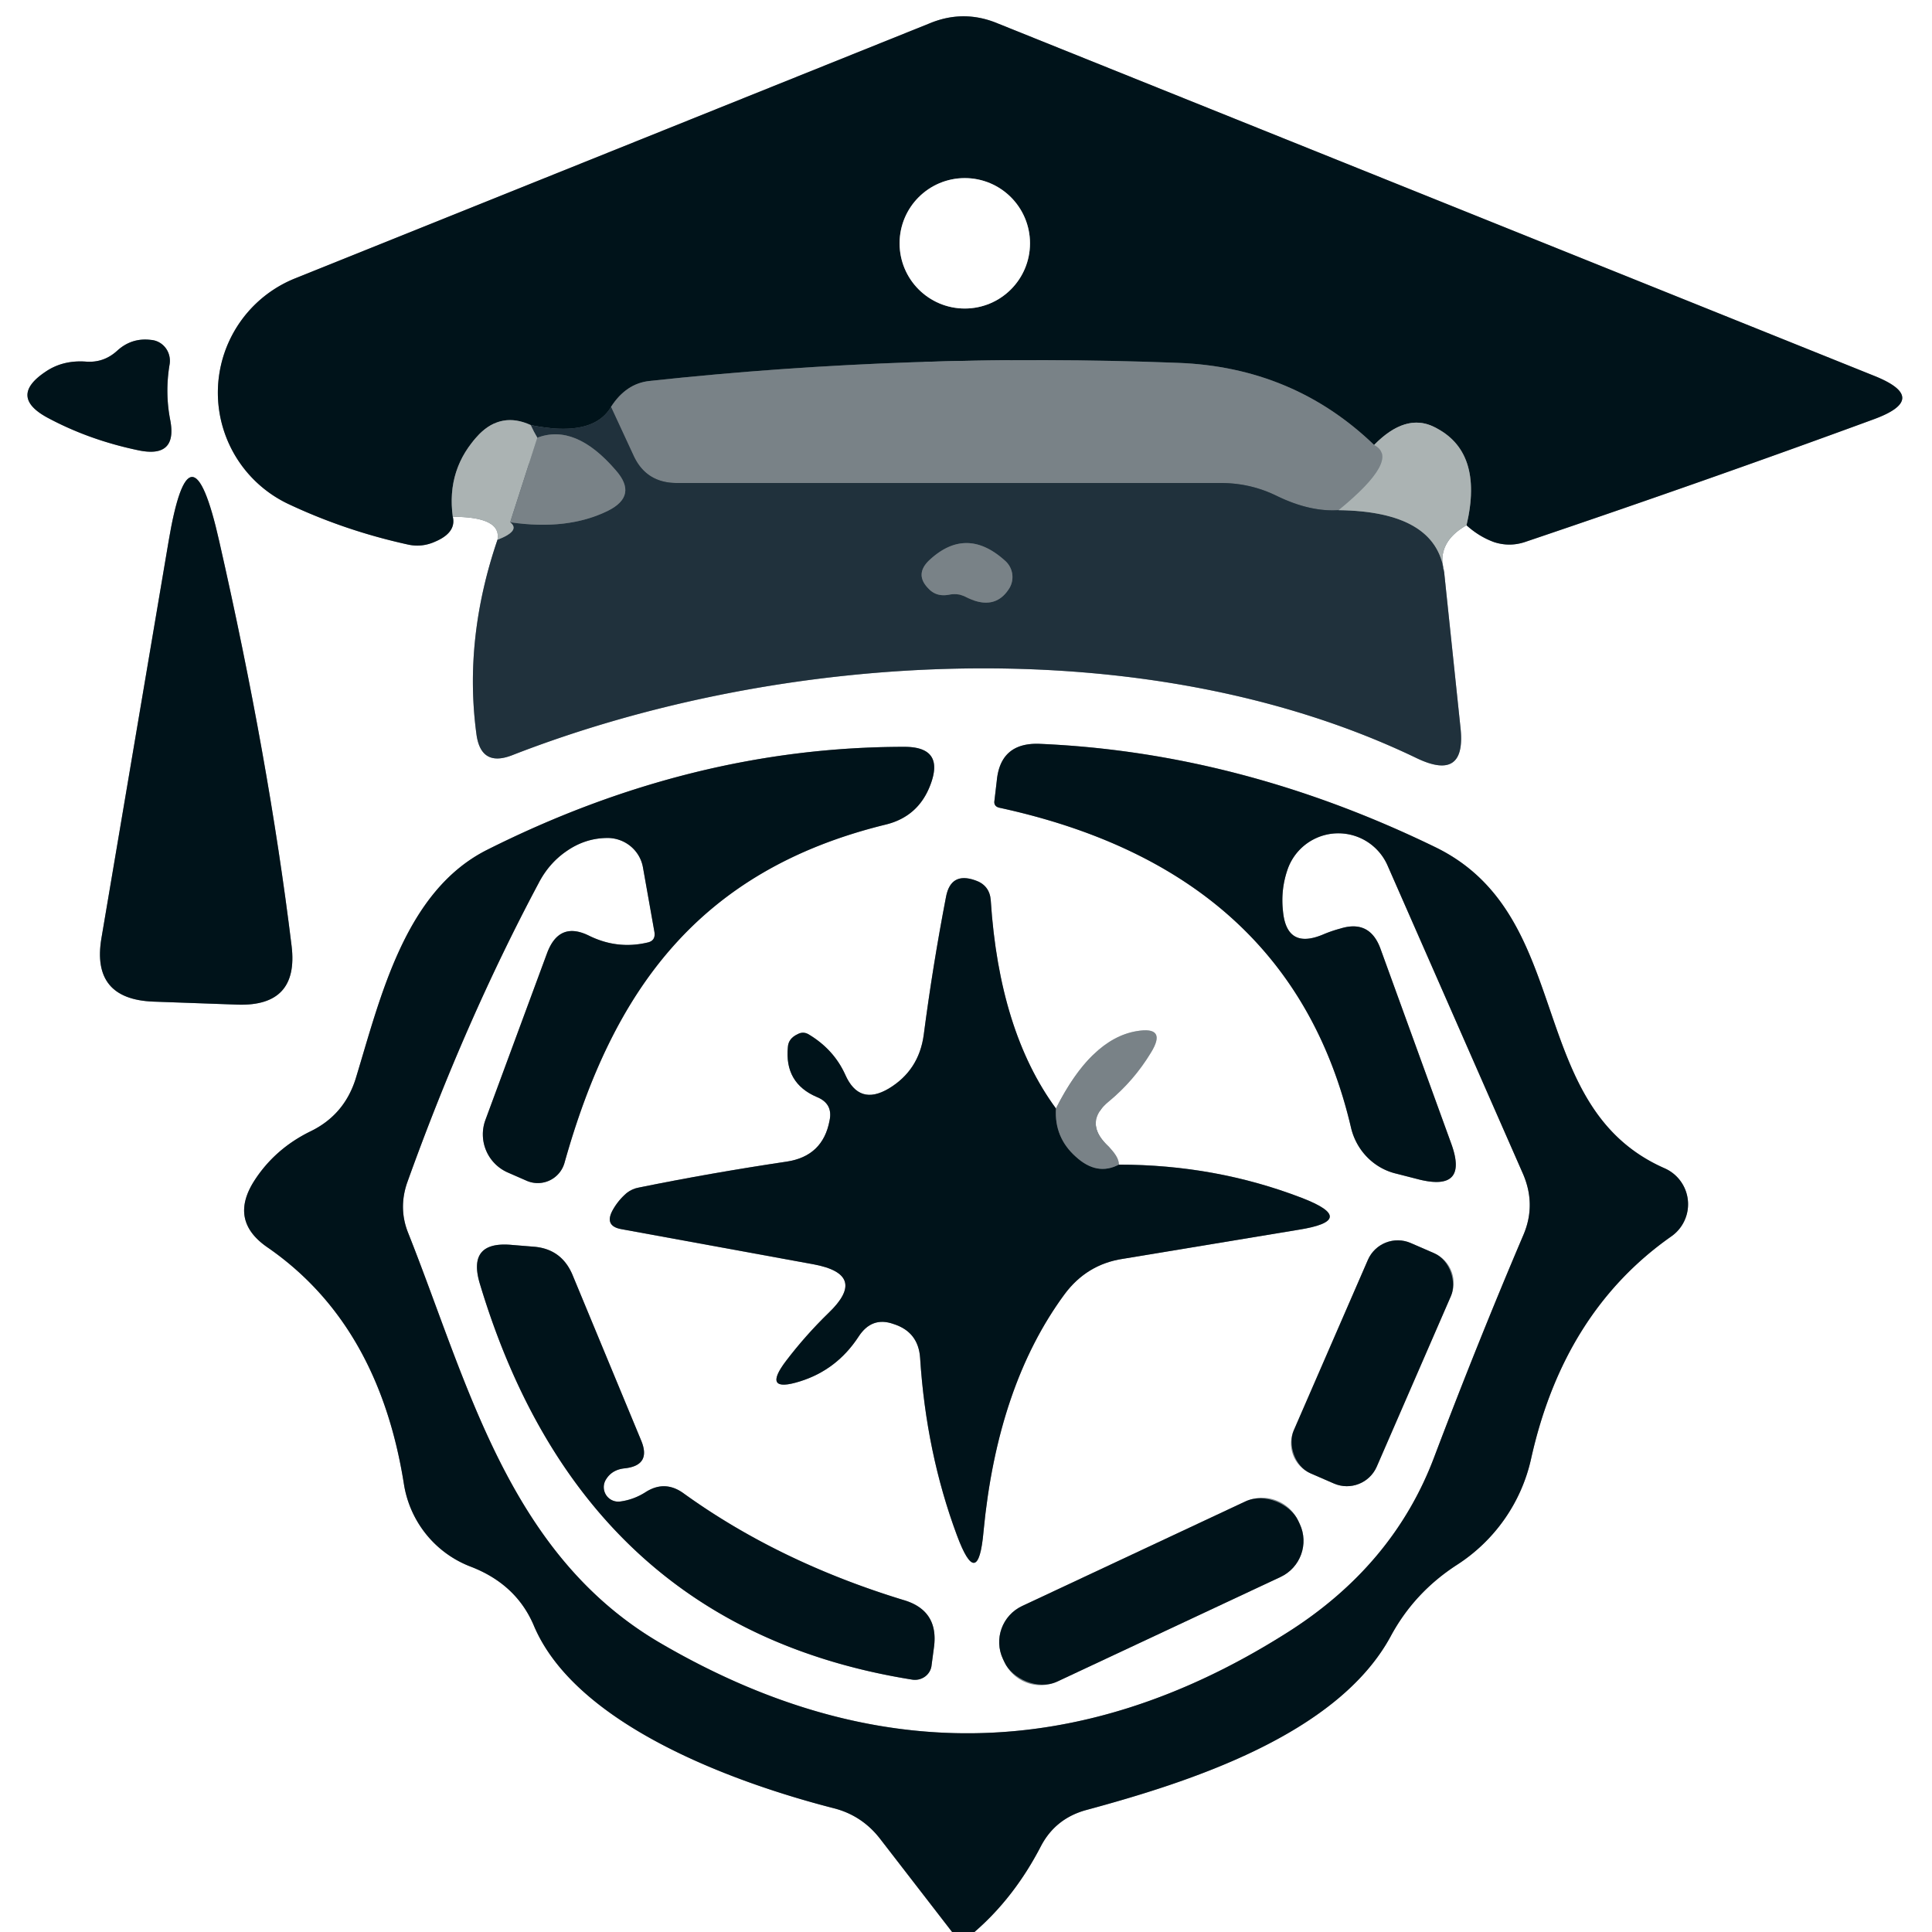 <?xml version="1.0" encoding="UTF-8" standalone="no"?>
<!DOCTYPE svg PUBLIC "-//W3C//DTD SVG 1.1//EN" "http://www.w3.org/Graphics/SVG/1.1/DTD/svg11.dtd">
<svg xmlns="http://www.w3.org/2000/svg" version="1.1" viewBox="0.00 0.00 32.00 32.00">
<rect x="0.00" y="0.00" width="32.00" height="32.00" fill="#333333" stroke="none"/>
<g stroke-width="2.00" fill="none" stroke-linecap="butt">
<path stroke="#80898d" vector-effect="non-scaling-stroke" d="
  M 16.14 32.00
  Q 16.80 31.43 17.24 30.58
  Q 17.48 30.12 17.99 29.98
  C 19.69 29.52 22.14 28.74 23.03 27.11
  Q 23.42 26.38 24.13 25.92
  A 2.83 2.80 -10.3 0 0 25.36 24.16
  Q 25.90 21.73 27.68 20.48
  A 0.65 0.65 0.0 0 0 27.57 19.35
  C 25.23 18.32 26.12 15.17 23.77 14.03
  Q 20.54 12.46 17.21 12.32
  Q 16.57 12.30 16.51 12.93
  L 16.47 13.27
  Q 16.46 13.36 16.56 13.38
  Q 21.39 14.43 22.38 18.69
  A 1.03 1.00 89.4 0 0 23.13 19.44
  L 23.52 19.54
  Q 24.32 19.73 24.04 18.95
  L 22.86 15.70
  Q 22.68 15.23 22.20 15.38
  Q 22.05 15.42 21.91 15.48
  Q 21.31 15.73 21.25 15.09
  Q 21.21 14.73 21.33 14.39
  A 0.89 0.89 0.0 0 1 22.98 14.33
  L 25.22 19.43
  Q 25.45 19.95 25.23 20.46
  Q 24.48 22.22 23.76 24.12
  Q 23.08 25.94 21.29 27.06
  Q 16.18 30.28 10.93 27.21
  C 8.42 25.74 7.75 22.91 6.76 20.42
  Q 6.60 20.02 6.74 19.60
  Q 7.70 16.92 8.92 14.63
  Q 9.09 14.30 9.38 14.10
  Q 9.68 13.89 10.03 13.88
  A 0.60 0.59 -6.5 0 1 10.65 14.37
  L 10.84 15.44
  Q 10.86 15.58 10.73 15.61
  Q 10.23 15.73 9.76 15.50
  Q 9.26 15.25 9.06 15.79
  L 8.04 18.55
  A 0.69 0.69 0.0 0 0 8.41 19.42
  L 8.73 19.56
  A 0.46 0.46 0.0 0 0 9.35 19.26
  C 10.15 16.41 11.57 14.42 14.66 13.66
  Q 15.21 13.53 15.41 13.00
  Q 15.65 12.37 14.98 12.37
  Q 11.46 12.37 8.06 14.08
  C 6.70 14.77 6.30 16.53 5.89 17.87
  Q 5.70 18.47 5.14 18.74
  Q 4.55 19.03 4.21 19.56
  Q 3.79 20.22 4.43 20.66
  Q 6.27 21.93 6.69 24.58
  A 1.76 1.75 -84.2 0 0 7.80 25.95
  Q 8.55 26.24 8.84 26.92
  C 9.54 28.59 12.21 29.54 13.81 29.95
  Q 14.28 30.07 14.58 30.46
  L 15.77 32.00"
/>
<path stroke="#d5d9d9" vector-effect="non-scaling-stroke" d="
  M 7.50 8.56
  Q 8.31 8.56 8.24 8.94"
/>
<path stroke="#90989e" vector-effect="non-scaling-stroke" d="
  M 8.24 8.94
  Q 7.68 10.58 7.89 12.15
  Q 7.96 12.71 8.48 12.51
  C 12.94 10.77 18.99 10.40 23.47 12.56
  Q 24.29 12.95 24.19 12.05
  L 23.92 9.48"
/>
<path stroke="#d5d9d9" vector-effect="non-scaling-stroke" d="
  M 23.92 9.48
  Q 23.78 8.99 24.29 8.70"
/>
<path stroke="#80898d" vector-effect="non-scaling-stroke" d="
  M 24.29 8.70
  Q 24.50 8.89 24.75 8.98
  Q 25.00 9.06 25.25 8.98
  Q 28.27 7.96 31.02 6.95
  Q 31.99 6.60 31.03 6.22
  L 16.53 0.39
  Q 15.96 0.15 15.39 0.39
  L 4.89 4.61
  A 2.04 2.04 0.0 0 0 4.76 8.34
  Q 5.71 8.79 6.76 9.02
  Q 6.99 9.07 7.21 8.97
  Q 7.56 8.82 7.50 8.56"
/>
<path stroke="#566367" vector-effect="non-scaling-stroke" d="
  M 24.29 8.70
  Q 24.58 7.47 23.75 7.07
  Q 23.28 6.84 22.76 7.37"
/>
<path stroke="#3d4b51" vector-effect="non-scaling-stroke" d="
  M 22.76 7.37
  Q 21.42 6.08 19.51 6.01
  Q 15.11 5.84 10.76 6.31
  Q 10.37 6.35 10.12 6.74"
/>
<path stroke="#10222b" vector-effect="non-scaling-stroke" d="
  M 10.12 6.74
  Q 9.82 7.25 8.79 7.04"
/>
<path stroke="#566367" vector-effect="non-scaling-stroke" d="
  M 8.79 7.04
  Q 8.31 6.82 7.94 7.19
  Q 7.39 7.76 7.50 8.56"
/>
<path stroke="#929b9d" vector-effect="non-scaling-stroke" d="
  M 8.90 7.25
  L 8.45 8.65"
/>
<path stroke="#929b9d" vector-effect="non-scaling-stroke" d="
  M 22.76 7.37
  Q 23.21 7.60 22.17 8.45"
/>
<path stroke="#4d5a62" vector-effect="non-scaling-stroke" d="
  M 22.17 8.45
  Q 21.70 8.48 21.16 8.22
  Q 20.72 8.00 20.22 8.00
  L 11.21 8.00
  Q 10.71 8.00 10.50 7.56
  L 10.12 6.74"
/>
<path stroke="#667278" vector-effect="non-scaling-stroke" d="
  M 22.17 8.45
  Q 23.79 8.47 23.92 9.48"
/>
<path stroke="#667278" vector-effect="non-scaling-stroke" d="
  M 8.24 8.94
  Q 8.63 8.79 8.45 8.65"
/>
<path stroke="#4d5a62" vector-effect="non-scaling-stroke" d="
  M 8.45 8.65
  Q 9.40 8.79 10.07 8.46
  Q 10.57 8.21 10.20 7.79
  Q 9.53 7.01 8.90 7.25"
/>
<path stroke="#667278" vector-effect="non-scaling-stroke" d="
  M 8.90 7.25
  Q 8.84 7.15 8.79 7.04"
/>
<path stroke="#80898d" vector-effect="non-scaling-stroke" d="
  M 1.43 5.99
  Q 1.04 5.96 0.75 6.16
  Q 0.14 6.57 0.79 6.92
  Q 1.48 7.29 2.30 7.46
  Q 2.94 7.59 2.82 6.96
  Q 2.73 6.50 2.81 6.03
  A 0.35 0.34 -83.1 0 0 2.50 5.63
  Q 2.18 5.59 1.94 5.81
  Q 1.72 6.01 1.43 5.99"
/>
<path stroke="#80898d" vector-effect="non-scaling-stroke" d="
  M 3.63 8.96
  Q 3.15 6.83 2.79 8.98
  L 1.68 15.54
  Q 1.51 16.55 2.54 16.59
  L 3.94 16.64
  Q 4.95 16.67 4.83 15.67
  Q 4.45 12.56 3.63 8.96"
/>
<path stroke="#bcc1c3" vector-effect="non-scaling-stroke" d="
  M 18.53 19.29
  Q 18.54 19.16 18.33 18.96
  Q 17.95 18.58 18.37 18.24
  Q 18.78 17.90 19.06 17.44
  Q 19.34 16.99 18.82 17.08
  Q 18.07 17.21 17.49 18.36"
/>
<path stroke="#80898d" vector-effect="non-scaling-stroke" d="
  M 17.49 18.36
  Q 16.55 17.08 16.41 14.91
  Q 16.39 14.66 16.15 14.58
  Q 15.75 14.44 15.67 14.85
  Q 15.45 15.99 15.30 17.14
  Q 15.22 17.73 14.72 18.03
  Q 14.23 18.32 14.00 17.80
  Q 13.81 17.38 13.39 17.13
  Q 13.30 17.08 13.21 17.13
  Q 13.06 17.20 13.05 17.34
  Q 12.99 17.94 13.53 18.17
  Q 13.80 18.28 13.74 18.56
  Q 13.63 19.15 13.03 19.24
  Q 11.76 19.43 10.58 19.67
  Q 10.47 19.69 10.38 19.76
  Q 10.24 19.88 10.15 20.04
  Q 10.00 20.31 10.30 20.36
  L 13.47 20.94
  Q 14.39 21.11 13.72 21.75
  Q 13.34 22.12 13.02 22.54
  Q 12.61 23.08 13.25 22.88
  Q 13.86 22.69 14.22 22.14
  Q 14.44 21.80 14.80 21.93
  Q 15.21 22.06 15.24 22.49
  Q 15.34 24.06 15.85 25.43
  Q 16.20 26.37 16.29 25.37
  Q 16.52 22.95 17.63 21.44
  Q 18.00 20.94 18.60 20.85
  L 21.50 20.37
  Q 22.52 20.21 21.56 19.84
  Q 20.13 19.29 18.53 19.29"
/>
<path stroke="#3d4b51" vector-effect="non-scaling-stroke" d="
  M 17.49 18.36
  Q 17.46 18.84 17.82 19.16
  Q 18.17 19.48 18.53 19.29"
/>
<path stroke="#80898d" vector-effect="non-scaling-stroke" d="
  M 10.04 24.50
  Q 10.14 24.34 10.35 24.32
  Q 10.79 24.27 10.62 23.86
  L 9.48 21.11
  Q 9.30 20.69 8.85 20.65
  L 8.48 20.62
  Q 7.73 20.55 7.95 21.27
  Q 9.66 26.95 15.11 27.82
  A 0.28 0.27 7.9 0 0 15.43 27.58
  L 15.47 27.28
  Q 15.55 26.67 14.96 26.50
  Q 12.90 25.87 11.33 24.74
  Q 11.02 24.51 10.70 24.71
  Q 10.50 24.84 10.27 24.87
  A 0.24 0.24 0.0 0 1 10.04 24.50"
/>
<path stroke="#80898d" vector-effect="non-scaling-stroke" d="
  M 24.032 21.467
  A 0.54 0.54 0.0 0 0 23.752 20.756
  L 23.367 20.589
  A 0.54 0.54 0.0 0 0 22.656 20.869
  L 21.428 23.693
  A 0.54 0.54 0.0 0 0 21.708 24.404
  L 22.093 24.571
  A 0.54 0.54 0.0 0 0 22.804 24.291
  L 24.032 21.467"
/>
<path stroke="#80898d" vector-effect="non-scaling-stroke" d="
  M 21.502 25.188
  A 0.66 0.66 0.0 0 0 20.625 24.87
  L 16.93 26.601
  A 0.66 0.66 0.0 0 0 16.612 27.478
  L 16.638 27.532
  A 0.66 0.66 0.0 0 0 17.515 27.85
  L 21.21 26.119
  A 0.66 0.66 0.0 0 0 21.528 25.242
  L 21.502 25.188"
/>
<path stroke="#80898d" vector-effect="non-scaling-stroke" d="
  M 17.06 4.03
  A 1.08 1.08 0.0 0 0 15.98 2.95
  A 1.08 1.08 0.0 0 0 14.90 4.03
  A 1.08 1.08 0.0 0 0 15.98 5.11
  A 1.08 1.08 0.0 0 0 17.06 4.03"
/>
<path stroke="#4d5a62" vector-effect="non-scaling-stroke" d="
  M 16.00 9.89
  Q 16.48 10.13 16.72 9.74
  A 0.36 0.36 0.0 0 0 16.65 9.29
  Q 16.00 8.70 15.38 9.29
  Q 15.15 9.52 15.38 9.75
  Q 15.51 9.89 15.72 9.85
  Q 15.87 9.82 16.00 9.89"
/>
</g>
<path fill="#ffffff" d="
  M 0.00 0.00
  L 32.00 0.00
  L 32.00 32.00
  L 16.14 32.00
  Q 16.80 31.43 17.24 30.58
  Q 17.48 30.12 17.99 29.98
  C 19.69 29.52 22.14 28.74 23.03 27.11
  Q 23.42 26.38 24.13 25.92
  A 2.83 2.80 -10.3 0 0 25.36 24.16
  Q 25.90 21.73 27.68 20.48
  A 0.65 0.65 0.0 0 0 27.57 19.35
  C 25.23 18.32 26.12 15.17 23.77 14.03
  Q 20.54 12.46 17.21 12.32
  Q 16.57 12.30 16.51 12.93
  L 16.47 13.27
  Q 16.46 13.36 16.56 13.38
  Q 21.39 14.43 22.38 18.69
  A 1.03 1.00 89.4 0 0 23.13 19.44
  L 23.52 19.54
  Q 24.32 19.73 24.04 18.95
  L 22.86 15.70
  Q 22.68 15.23 22.20 15.38
  Q 22.05 15.42 21.91 15.48
  Q 21.31 15.73 21.25 15.09
  Q 21.21 14.73 21.33 14.39
  A 0.89 0.89 0.0 0 1 22.98 14.33
  L 25.22 19.43
  Q 25.45 19.95 25.23 20.46
  Q 24.48 22.22 23.76 24.12
  Q 23.08 25.94 21.29 27.06
  Q 16.18 30.28 10.93 27.21
  C 8.42 25.74 7.75 22.91 6.76 20.42
  Q 6.60 20.02 6.74 19.60
  Q 7.70 16.92 8.92 14.63
  Q 9.09 14.30 9.38 14.10
  Q 9.68 13.89 10.03 13.88
  A 0.60 0.59 -6.5 0 1 10.65 14.37
  L 10.84 15.44
  Q 10.86 15.58 10.73 15.61
  Q 10.23 15.73 9.76 15.50
  Q 9.26 15.25 9.06 15.79
  L 8.04 18.55
  A 0.69 0.69 0.0 0 0 8.41 19.42
  L 8.73 19.56
  A 0.46 0.46 0.0 0 0 9.35 19.26
  C 10.15 16.41 11.57 14.42 14.66 13.66
  Q 15.21 13.53 15.41 13.00
  Q 15.65 12.37 14.98 12.37
  Q 11.46 12.37 8.06 14.08
  C 6.70 14.77 6.30 16.53 5.89 17.87
  Q 5.70 18.47 5.14 18.74
  Q 4.55 19.03 4.21 19.56
  Q 3.79 20.22 4.43 20.66
  Q 6.27 21.93 6.69 24.58
  A 1.76 1.75 -84.2 0 0 7.80 25.95
  Q 8.55 26.24 8.84 26.92
  C 9.54 28.59 12.21 29.54 13.81 29.95
  Q 14.28 30.07 14.58 30.46
  L 15.77 32.00
  L 0.00 32.00
  L 0.00 0.00
  Z
  M 7.50 8.56
  Q 8.31 8.56 8.24 8.94
  Q 7.68 10.58 7.89 12.15
  Q 7.96 12.71 8.48 12.51
  C 12.94 10.77 18.99 10.40 23.47 12.56
  Q 24.29 12.95 24.19 12.05
  L 23.92 9.48
  Q 23.78 8.99 24.29 8.70
  Q 24.50 8.89 24.75 8.98
  Q 25.00 9.06 25.25 8.98
  Q 28.27 7.96 31.02 6.95
  Q 31.99 6.60 31.03 6.22
  L 16.53 0.39
  Q 15.96 0.15 15.39 0.39
  L 4.89 4.61
  A 2.04 2.04 0.0 0 0 4.76 8.34
  Q 5.71 8.79 6.76 9.02
  Q 6.99 9.07 7.21 8.97
  Q 7.56 8.82 7.50 8.56
  Z
  M 1.43 5.99
  Q 1.04 5.96 0.75 6.16
  Q 0.14 6.57 0.79 6.92
  Q 1.48 7.29 2.30 7.46
  Q 2.94 7.59 2.82 6.96
  Q 2.73 6.50 2.81 6.03
  A 0.35 0.34 -83.1 0 0 2.50 5.63
  Q 2.18 5.59 1.94 5.81
  Q 1.72 6.01 1.43 5.99
  Z
  M 3.63 8.96
  Q 3.15 6.83 2.79 8.98
  L 1.68 15.54
  Q 1.51 16.55 2.54 16.59
  L 3.94 16.64
  Q 4.95 16.67 4.83 15.67
  Q 4.45 12.56 3.63 8.96
  Z
  M 18.53 19.29
  Q 18.54 19.16 18.33 18.96
  Q 17.95 18.58 18.37 18.24
  Q 18.78 17.90 19.06 17.44
  Q 19.34 16.99 18.82 17.08
  Q 18.07 17.21 17.49 18.36
  Q 16.55 17.08 16.41 14.91
  Q 16.39 14.66 16.15 14.58
  Q 15.75 14.44 15.67 14.85
  Q 15.45 15.99 15.30 17.14
  Q 15.22 17.73 14.72 18.03
  Q 14.23 18.32 14.00 17.80
  Q 13.81 17.38 13.39 17.13
  Q 13.30 17.08 13.21 17.13
  Q 13.06 17.20 13.05 17.34
  Q 12.99 17.94 13.53 18.17
  Q 13.80 18.28 13.74 18.56
  Q 13.63 19.15 13.03 19.24
  Q 11.76 19.43 10.58 19.67
  Q 10.47 19.69 10.38 19.76
  Q 10.24 19.88 10.15 20.04
  Q 10.00 20.31 10.30 20.36
  L 13.47 20.94
  Q 14.39 21.11 13.72 21.75
  Q 13.34 22.12 13.02 22.54
  Q 12.61 23.08 13.25 22.88
  Q 13.86 22.69 14.22 22.14
  Q 14.44 21.80 14.80 21.93
  Q 15.21 22.06 15.24 22.49
  Q 15.34 24.06 15.85 25.43
  Q 16.20 26.37 16.29 25.37
  Q 16.52 22.95 17.63 21.44
  Q 18.00 20.94 18.60 20.85
  L 21.50 20.37
  Q 22.52 20.21 21.56 19.84
  Q 20.13 19.29 18.53 19.29
  Z
  M 10.04 24.50
  Q 10.14 24.34 10.35 24.32
  Q 10.79 24.27 10.62 23.86
  L 9.48 21.11
  Q 9.30 20.69 8.85 20.65
  L 8.48 20.62
  Q 7.73 20.55 7.95 21.27
  Q 9.66 26.95 15.11 27.82
  A 0.28 0.27 7.9 0 0 15.43 27.58
  L 15.47 27.28
  Q 15.55 26.67 14.96 26.50
  Q 12.90 25.87 11.33 24.74
  Q 11.02 24.51 10.70 24.71
  Q 10.50 24.84 10.27 24.87
  A 0.24 0.24 0.0 0 1 10.04 24.50
  Z
  M 24.032 21.467
  A 0.54 0.54 0.0 0 0 23.752 20.756
  L 23.367 20.589
  A 0.54 0.54 0.0 0 0 22.656 20.869
  L 21.428 23.693
  A 0.54 0.54 0.0 0 0 21.708 24.404
  L 22.093 24.571
  A 0.54 0.54 0.0 0 0 22.804 24.291
  L 24.032 21.467
  Z
  M 21.502 25.188
  A 0.66 0.66 0.0 0 0 20.625 24.87
  L 16.93 26.601
  A 0.66 0.66 0.0 0 0 16.612 27.478
  L 16.638 27.532
  A 0.66 0.66 0.0 0 0 17.515 27.85
  L 21.21 26.119
  A 0.66 0.66 0.0 0 0 21.528 25.242
  L 21.502 25.188
  Z"
/>
<path fill="#00131a" d="
  M 24.29 8.70
  Q 24.58 7.47 23.75 7.07
  Q 23.28 6.84 22.76 7.37
  Q 21.42 6.08 19.51 6.01
  Q 15.11 5.84 10.76 6.31
  Q 10.37 6.35 10.12 6.74
  Q 9.82 7.25 8.79 7.04
  Q 8.31 6.82 7.94 7.19
  Q 7.39 7.76 7.50 8.56
  Q 7.56 8.82 7.21 8.97
  Q 6.99 9.07 6.76 9.02
  Q 5.71 8.79 4.76 8.34
  A 2.04 2.04 0.0 0 1 4.89 4.61
  L 15.39 0.39
  Q 15.96 0.15 16.53 0.39
  L 31.03 6.22
  Q 31.99 6.60 31.02 6.95
  Q 28.27 7.96 25.25 8.98
  Q 25.00 9.06 24.75 8.98
  Q 24.50 8.89 24.29 8.70
  Z
  M 17.06 4.03
  A 1.08 1.08 0.0 0 0 15.98 2.95
  A 1.08 1.08 0.0 0 0 14.90 4.03
  A 1.08 1.08 0.0 0 0 15.98 5.11
  A 1.08 1.08 0.0 0 0 17.06 4.03
  Z"
/>
<circle fill="#ffffff" cx="15.98" cy="4.03" r="1.08"/>
<path fill="#00131a" d="
  M 1.94 5.81
  Q 2.18 5.59 2.50 5.63
  A 0.35 0.34 -83.1 0 1 2.81 6.03
  Q 2.73 6.50 2.82 6.96
  Q 2.94 7.59 2.30 7.46
  Q 1.48 7.29 0.79 6.92
  Q 0.14 6.57 0.75 6.16
  Q 1.04 5.96 1.43 5.99
  Q 1.72 6.01 1.94 5.81
  Z"
/>
<path fill="#798287" d="
  M 22.76 7.37
  Q 23.21 7.60 22.17 8.45
  Q 21.70 8.48 21.16 8.22
  Q 20.72 8.00 20.22 8.00
  L 11.21 8.00
  Q 10.71 8.00 10.50 7.56
  L 10.12 6.74
  Q 10.37 6.35 10.76 6.31
  Q 15.11 5.84 19.51 6.01
  Q 21.42 6.08 22.76 7.37
  Z"
/>
<path fill="#20313c" d="
  M 10.12 6.74
  L 10.50 7.56
  Q 10.71 8.00 11.21 8.00
  L 20.22 8.00
  Q 20.72 8.00 21.16 8.22
  Q 21.70 8.48 22.17 8.45
  Q 23.79 8.47 23.92 9.48
  L 24.19 12.05
  Q 24.29 12.95 23.47 12.56
  C 18.99 10.40 12.94 10.77 8.48 12.51
  Q 7.96 12.71 7.89 12.15
  Q 7.68 10.58 8.24 8.94
  Q 8.63 8.79 8.45 8.65
  Q 9.40 8.79 10.07 8.46
  Q 10.57 8.21 10.20 7.79
  Q 9.53 7.01 8.90 7.25
  Q 8.84 7.15 8.79 7.04
  Q 9.82 7.25 10.12 6.74
  Z
  M 16.00 9.89
  Q 16.48 10.13 16.72 9.74
  A 0.36 0.36 0.0 0 0 16.65 9.29
  Q 16.00 8.70 15.38 9.29
  Q 15.15 9.52 15.38 9.75
  Q 15.51 9.89 15.72 9.85
  Q 15.87 9.82 16.00 9.89
  Z"
/>
<path fill="#abb3b3" d="
  M 8.79 7.04
  Q 8.84 7.15 8.90 7.25
  L 8.45 8.65
  Q 8.63 8.79 8.24 8.94
  Q 8.31 8.56 7.50 8.56
  Q 7.39 7.76 7.94 7.19
  Q 8.31 6.82 8.79 7.04
  Z"
/>
<path fill="#abb3b3" d="
  M 24.29 8.70
  Q 23.78 8.99 23.92 9.48
  Q 23.79 8.47 22.17 8.45
  Q 23.21 7.60 22.76 7.37
  Q 23.28 6.84 23.75 7.07
  Q 24.58 7.47 24.29 8.70
  Z"
/>
<path fill="#798287" d="
  M 8.90 7.25
  Q 9.53 7.01 10.20 7.79
  Q 10.57 8.21 10.07 8.46
  Q 9.40 8.79 8.45 8.65
  L 8.90 7.25
  Z"
/>
<path fill="#00131a" d="
  M 3.63 8.96
  Q 4.45 12.56 4.83 15.67
  Q 4.95 16.67 3.94 16.64
  L 2.54 16.59
  Q 1.51 16.55 1.68 15.54
  L 2.79 8.98
  Q 3.15 6.83 3.63 8.96
  Z"
/>
<path fill="#798287" d="
  M 15.72 9.85
  Q 15.51 9.89 15.38 9.75
  Q 15.15 9.52 15.38 9.29
  Q 16.00 8.70 16.65 9.29
  A 0.36 0.36 0.0 0 1 16.72 9.74
  Q 16.48 10.13 16.00 9.89
  Q 15.87 9.82 15.72 9.85
  Z"
/>
<path fill="#00131a" d="
  M 16.14 32.00
  L 15.77 32.00
  L 14.58 30.46
  Q 14.28 30.07 13.81 29.95
  C 12.21 29.54 9.54 28.59 8.84 26.92
  Q 8.55 26.24 7.80 25.95
  A 1.76 1.75 -84.2 0 1 6.69 24.58
  Q 6.27 21.93 4.43 20.66
  Q 3.79 20.22 4.21 19.56
  Q 4.55 19.03 5.14 18.74
  Q 5.70 18.47 5.89 17.87
  C 6.30 16.53 6.70 14.77 8.06 14.08
  Q 11.46 12.37 14.98 12.37
  Q 15.65 12.37 15.41 13.00
  Q 15.21 13.53 14.66 13.66
  C 11.57 14.42 10.15 16.41 9.35 19.26
  A 0.46 0.46 0.0 0 1 8.73 19.56
  L 8.41 19.42
  A 0.69 0.69 0.0 0 1 8.04 18.55
  L 9.06 15.79
  Q 9.26 15.25 9.76 15.50
  Q 10.23 15.73 10.73 15.61
  Q 10.86 15.58 10.84 15.44
  L 10.65 14.37
  A 0.60 0.59 -6.5 0 0 10.03 13.88
  Q 9.68 13.89 9.38 14.10
  Q 9.09 14.30 8.92 14.63
  Q 7.70 16.92 6.74 19.60
  Q 6.60 20.02 6.76 20.42
  C 7.75 22.91 8.42 25.74 10.93 27.21
  Q 16.18 30.28 21.29 27.06
  Q 23.08 25.94 23.76 24.12
  Q 24.48 22.22 25.23 20.46
  Q 25.45 19.95 25.22 19.43
  L 22.98 14.33
  A 0.89 0.89 0.0 0 0 21.33 14.39
  Q 21.21 14.73 21.25 15.09
  Q 21.31 15.73 21.91 15.48
  Q 22.05 15.42 22.20 15.38
  Q 22.68 15.23 22.86 15.70
  L 24.04 18.95
  Q 24.32 19.73 23.52 19.54
  L 23.13 19.44
  A 1.03 1.00 89.4 0 1 22.38 18.69
  Q 21.39 14.43 16.56 13.38
  Q 16.46 13.36 16.47 13.27
  L 16.51 12.93
  Q 16.57 12.30 17.21 12.32
  Q 20.54 12.46 23.77 14.03
  C 26.12 15.17 25.23 18.32 27.57 19.35
  A 0.65 0.65 0.0 0 1 27.68 20.48
  Q 25.90 21.73 25.36 24.16
  A 2.83 2.80 -10.3 0 1 24.13 25.92
  Q 23.42 26.38 23.03 27.11
  C 22.14 28.74 19.69 29.52 17.99 29.98
  Q 17.48 30.12 17.24 30.58
  Q 16.80 31.43 16.14 32.00
  Z"
/>
<path fill="#00131a" d="
  M 17.49 18.36
  Q 17.46 18.84 17.82 19.16
  Q 18.17 19.48 18.53 19.29
  Q 20.13 19.29 21.56 19.84
  Q 22.52 20.21 21.50 20.37
  L 18.60 20.85
  Q 18.00 20.94 17.63 21.44
  Q 16.52 22.95 16.29 25.37
  Q 16.20 26.37 15.85 25.43
  Q 15.34 24.06 15.24 22.49
  Q 15.21 22.06 14.80 21.93
  Q 14.44 21.80 14.22 22.14
  Q 13.86 22.69 13.25 22.88
  Q 12.61 23.08 13.02 22.54
  Q 13.34 22.12 13.72 21.75
  Q 14.39 21.11 13.47 20.94
  L 10.30 20.36
  Q 10.00 20.31 10.15 20.04
  Q 10.24 19.88 10.38 19.76
  Q 10.47 19.69 10.58 19.67
  Q 11.76 19.43 13.03 19.24
  Q 13.63 19.15 13.74 18.56
  Q 13.80 18.28 13.53 18.17
  Q 12.99 17.94 13.05 17.34
  Q 13.06 17.20 13.21 17.13
  Q 13.30 17.08 13.39 17.13
  Q 13.81 17.38 14.00 17.80
  Q 14.23 18.32 14.72 18.03
  Q 15.22 17.73 15.30 17.14
  Q 15.45 15.99 15.67 14.85
  Q 15.75 14.44 16.15 14.58
  Q 16.39 14.66 16.41 14.91
  Q 16.55 17.08 17.49 18.36
  Z"
/>
<path fill="#798287" d="
  M 18.53 19.29
  Q 18.17 19.48 17.82 19.16
  Q 17.46 18.84 17.49 18.36
  Q 18.07 17.21 18.82 17.08
  Q 19.34 16.99 19.06 17.44
  Q 18.78 17.90 18.37 18.24
  Q 17.95 18.58 18.33 18.96
  Q 18.54 19.16 18.53 19.29
  Z"
/>
<path fill="#00131a" d="
  M 10.27 24.87
  Q 10.50 24.84 10.70 24.71
  Q 11.02 24.51 11.33 24.74
  Q 12.90 25.87 14.96 26.50
  Q 15.55 26.67 15.47 27.28
  L 15.43 27.58
  A 0.28 0.27 7.9 0 1 15.11 27.82
  Q 9.66 26.95 7.95 21.27
  Q 7.73 20.55 8.48 20.62
  L 8.85 20.65
  Q 9.30 20.69 9.48 21.11
  L 10.62 23.86
  Q 10.79 24.27 10.35 24.32
  Q 10.14 24.34 10.04 24.50
  A 0.24 0.24 0.0 0 0 10.27 24.87
  Z"
/>
<rect fill="#00131a" x="-0.75" y="-2.08" transform="translate(22.73,22.58) rotate(23.5)" width="1.50" height="4.16" rx="0.54"/>
<rect fill="#00131a" x="-2.70" y="-0.69" transform="translate(19.07,26.36) rotate(-25.1)" width="5.40" height="1.38" rx="0.66"/>
</svg>
